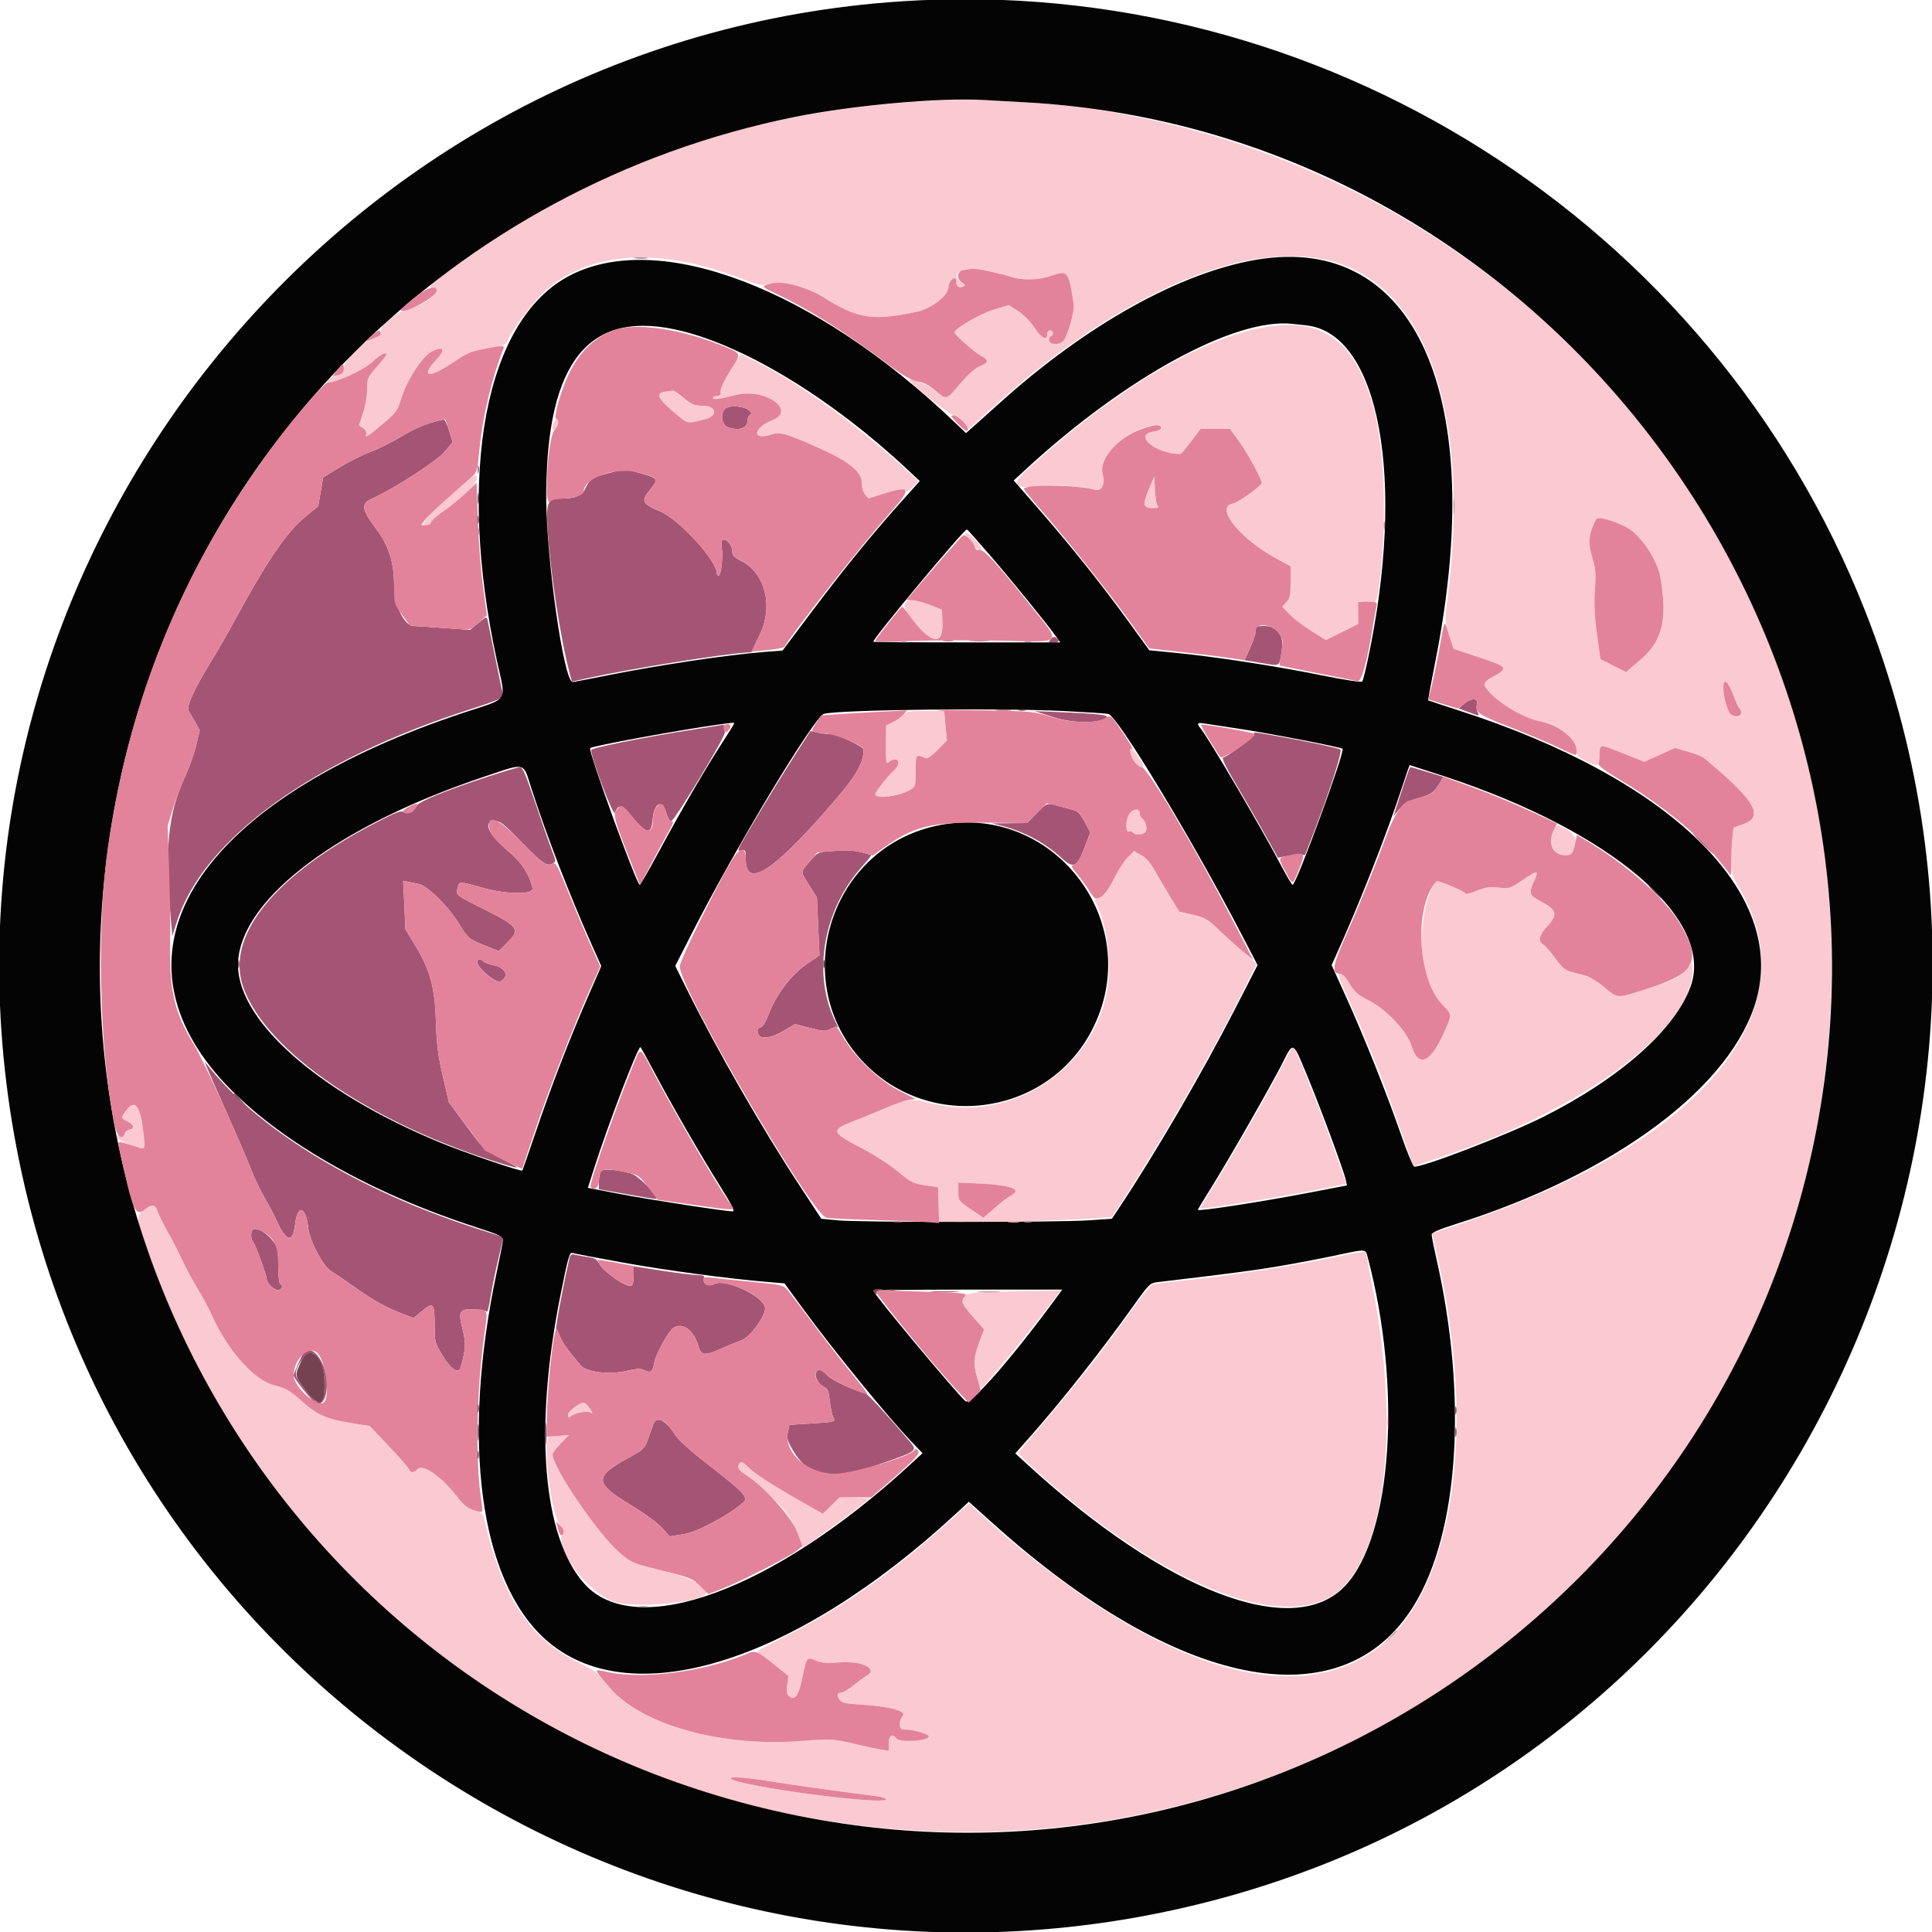 <svg id="svg" version="1.1" xmlns="http://www.w3.org/2000/svg" xmlns:xlink="http://www.w3.org/1999/xlink" width="400" height="400" viewBox="0, 0, 400,400"><g id="svgg"><path id="path0" d="M150.500 84.392 C 149.107 84.984,149.197 87.867,150.626 88.410 C 152.994 89.310,154.800 88.680,154.800 86.953 C 154.800 86.466,155.025 85.983,155.300 85.881 C 155.673 85.743,155.637 85.524,155.155 85.017 C 154.386 84.208,151.762 83.856,150.500 84.392 M88.901 87.614 C 87.527 88.011,84.897 89.260,83.058 90.388 C 81.218 91.516,78.356 92.945,76.696 93.564 C 75.036 94.183,72.155 95.624,70.292 96.767 L 66.906 98.843 66.395 101.829 L 65.884 104.815 63.300 106.907 C 59.415 110.053,55.270 116.121,48.617 128.400 C 47.127 131.150,44.955 134.930,43.791 136.800 C 40.404 142.241,38.539 146.286,39.038 147.108 C 39.269 147.488,39.883 148.565,40.403 149.499 L 41.347 151.199 40.623 154.270 C 40.224 155.959,39.217 158.822,38.385 160.632 C 34.719 168.605,34.059 175.483,35.451 191.192 L 35.680 193.784 36.589 190.919 C 42.046 173.705,64.887 157.192,97.703 146.736 C 101.936 145.387,104.341 144.430,104.230 144.138 C 104.133 143.885,103.403 140.465,102.608 136.538 C 101.812 132.612,101.074 128.987,100.968 128.483 C 100.779 127.579,100.751 127.586,99.042 128.987 L 97.308 130.408 91.754 130.007 C 88.699 129.787,85.920 129.605,85.577 129.604 C 83.741 129.593,81.600 125.208,81.600 121.459 C 81.600 116.437,80.520 113.001,77.809 109.400 C 74.849 105.467,74.688 104.264,76.990 103.246 C 81.378 101.305,90.450 95.451,92.071 93.516 L 93.713 91.554 92.993 89.177 C 92.597 87.870,92.077 86.820,91.837 86.845 C 91.597 86.870,90.275 87.216,88.901 87.614 M98.893 97.200 C 98.893 97.970,98.975 98.285,99.076 97.900 C 99.176 97.515,99.176 96.885,99.076 96.500 C 98.975 96.115,98.893 96.430,98.893 97.200 M125.627 98.060 C 122.664 98.844,122.038 99.286,121.146 101.220 C 120.521 102.576,119.083 103.200,116.582 103.200 C 113.309 103.200,113.040 103.727,113.381 109.485 C 113.905 118.322,116.060 132.394,117.984 139.539 L 118.409 141.119 121.904 140.349 C 130.329 138.494,149.523 135.406,154.289 135.139 C 155.218 135.087,155.902 134.968,155.808 134.875 C 155.715 134.782,156.350 133.291,157.219 131.562 C 160.180 125.674,158.493 118.687,153.500 116.151 C 151.909 115.343,151.600 115.003,151.600 114.055 C 151.600 112.822,150.315 111.358,149.613 111.792 C 149.347 111.956,149.276 112.601,149.433 113.436 C 149.749 115.121,149.281 119.200,148.771 119.200 C 148.567 119.200,148.400 118.973,148.400 118.696 C 148.400 116.071,140.640 107.553,136.769 105.928 C 132.887 104.299,132.638 103.769,134.618 101.352 C 136.392 99.187,136.271 98.990,132.545 97.956 C 129.311 97.060,129.410 97.058,125.627 98.060 M98.893 110.000 C 98.893 110.770,98.975 111.085,99.076 110.700 C 99.176 110.315,99.176 109.685,99.076 109.300 C 98.975 108.915,98.893 109.230,98.893 110.000 M260.000 130.563 C 260.000 131.092,259.478 132.689,258.840 134.111 L 257.680 136.696 261.215 137.275 C 265.232 137.934,264.854 138.202,265.417 134.298 C 265.820 131.503,264.347 129.600,261.780 129.600 C 260.166 129.600,260.000 129.690,260.000 130.563 M217.532 132.354 C 216.953 133.031,216.988 133.077,218.055 133.040 C 219.308 132.996,219.478 132.729,218.676 132.063 C 218.287 131.740,217.994 131.815,217.532 132.354 M195.305 132.687 C 195.914 132.779,196.814 132.777,197.305 132.682 C 197.797 132.587,197.300 132.511,196.200 132.514 C 195.100 132.517,194.697 132.595,195.305 132.687 M200.900 132.694 C 201.945 132.776,203.655 132.776,204.700 132.694 C 205.745 132.612,204.890 132.544,202.800 132.544 C 200.710 132.544,199.855 132.612,200.900 132.694 M303.076 145.749 L 301.951 146.669 304.162 147.484 C 306.342 148.287,306.368 148.287,305.953 147.512 C 305.721 147.079,305.641 146.292,305.774 145.763 C 306.098 144.469,304.648 144.462,303.076 145.749 M206.291 147.089 C 207.001 147.177,208.261 147.179,209.091 147.092 C 209.921 147.005,209.340 146.933,207.800 146.931 C 206.260 146.929,205.581 147.000,206.291 147.089 M217.982 148.450 C 222.039 149.770,227.355 149.852,229.040 148.620 C 229.838 148.037,227.740 147.786,219.000 147.420 L 214.200 147.220 217.982 148.450 M143.604 151.035 C 134.167 152.488,122.400 154.843,122.400 155.277 C 122.400 156.971,127.007 169.180,127.306 168.281 C 127.875 166.574,128.848 166.570,130.196 168.268 C 133.788 172.792,134.872 173.076,135.128 169.560 C 135.367 166.272,137.165 165.395,137.916 168.200 C 138.196 169.250,138.631 170.000,138.958 170.000 C 139.640 170.000,150.250 152.447,150.080 151.600 C 150.014 151.270,149.939 150.775,149.913 150.500 C 149.888 150.225,149.852 150.018,149.833 150.040 C 149.815 150.062,147.012 150.510,143.604 151.035 M164.949 155.770 C 162.024 160.314,158.082 166.759,154.510 172.836 C 152.616 176.059,152.549 176.260,153.445 176.089 C 154.347 175.917,154.400 176.016,154.400 177.873 C 154.400 184.256,160.266 180.383,172.907 165.654 C 177.335 160.494,178.800 157.897,178.800 155.211 C 178.800 154.557,173.331 152.001,171.910 151.990 C 171.189 151.985,169.970 151.837,169.200 151.660 L 167.800 151.339 164.949 155.770 M259.700 152.057 C 259.791 152.472,254.412 156.463,253.233 156.856 C 252.914 156.962,253.791 158.792,255.703 162.010 C 257.333 164.755,260.002 169.383,261.633 172.296 L 264.600 177.592 266.000 177.309 C 266.770 177.153,268.030 177.020,268.800 177.013 L 270.200 177.000 271.751 173.000 C 275.283 163.892,278.007 155.436,277.498 155.163 C 276.864 154.822,270.344 153.446,264.430 152.405 C 259.037 151.455,259.577 151.495,259.700 152.057 M101.074 160.781 C 92.042 163.740,86.600 165.983,86.170 166.925 C 85.601 168.171,84.542 168.681,83.665 168.134 C 83.049 167.748,82.062 168.124,77.631 170.429 C 56.592 181.372,46.565 193.920,50.401 204.505 C 55.223 217.812,77.085 232.694,103.900 240.923 C 108.071 242.202,108.040 242.035,103.700 239.829 C 100.233 238.066,100.166 238.004,96.565 233.125 L 92.931 228.200 91.682 222.800 C 90.676 218.451,90.397 216.232,90.247 211.400 C 90.027 204.346,89.034 200.774,85.832 195.510 L 83.952 192.419 83.714 187.387 L 83.476 182.354 84.538 182.577 C 85.122 182.700,86.080 182.901,86.666 183.024 C 88.501 183.410,92.632 187.434,94.895 191.041 C 96.994 194.385,97.002 194.391,100.134 195.654 L 103.271 196.919 105.129 195.061 C 107.756 192.434,107.324 191.820,100.409 188.342 C 94.206 185.223,94.327 185.320,94.749 183.790 C 95.124 182.429,94.978 182.429,99.800 183.785 C 104.891 185.216,110.604 185.266,110.255 183.875 C 109.482 180.796,107.990 178.529,105.206 176.200 C 101.056 172.730,99.857 170.000,102.482 170.000 C 103.581 170.000,104.311 170.566,107.582 173.948 C 112.140 178.661,113.214 179.435,114.354 178.825 C 115.157 178.395,115.156 178.381,114.201 175.896 C 113.673 174.523,112.137 170.115,110.787 166.100 C 108.900 160.486,108.180 158.805,107.667 158.820 C 107.300 158.830,104.333 159.713,101.074 160.781 M290.160 163.890 L 288.521 168.953 289.760 167.477 C 290.743 166.307,291.570 165.838,293.745 165.216 C 296.433 164.447,296.880 164.115,298.183 161.917 L 298.825 160.833 295.492 159.817 C 293.659 159.258,292.078 158.806,291.979 158.813 C 291.881 158.821,291.062 161.105,290.160 163.890 M214.600 168.400 L 212.630 170.400 209.015 170.434 L 205.400 170.468 207.400 170.976 C 212.003 172.146,216.410 174.518,219.821 177.662 C 222.260 179.911,222.999 179.561,224.567 175.414 L 225.733 172.328 224.567 170.156 C 223.569 168.299,223.168 167.924,221.800 167.567 C 220.920 167.337,219.570 166.981,218.800 166.777 C 216.740 166.229,216.737 166.230,214.600 168.400 M352.400 174.600 C 353.595 175.810,354.663 176.800,354.773 176.800 C 354.883 176.800,353.995 175.810,352.800 174.600 C 351.605 173.390,350.537 172.400,350.427 172.400 C 350.317 172.400,351.205 173.390,352.400 174.600 M171.120 176.293 C 169.437 176.427,169.069 176.645,167.620 178.377 C 165.661 180.716,165.666 180.289,167.569 183.310 L 169.137 185.800 169.401 191.800 L 169.664 197.800 167.012 199.600 C 163.881 201.724,160.647 205.989,159.159 209.956 C 158.581 211.496,157.922 212.589,157.500 212.703 C 156.747 212.908,156.663 213.178,157.043 214.167 C 157.459 215.251,159.737 214.922,162.271 213.414 L 164.600 212.028 167.701 212.824 C 170.500 213.542,170.914 213.561,171.950 213.026 C 172.582 212.699,173.234 212.560,173.400 212.716 C 173.566 212.872,173.429 212.460,173.095 211.800 C 168.073 201.863,170.349 188.388,178.588 179.284 C 179.641 178.121,180.434 177.112,180.351 177.043 C 180.268 176.974,179.355 176.711,178.323 176.459 C 176.504 176.014,175.059 175.981,171.120 176.293 M98.868 198.892 C 98.074 199.686,102.609 203.731,103.661 203.167 C 105.542 202.160,104.657 200.285,102.074 199.806 C 101.263 199.655,100.319 199.280,99.975 198.972 C 99.487 198.535,99.243 198.517,98.868 198.892 M42.922 221.200 C 43.230 221.970,45.204 226.470,47.309 231.200 C 49.415 235.930,51.593 241.014,52.150 242.499 C 52.707 243.983,53.876 246.418,54.747 247.910 C 55.619 249.402,56.777 251.607,57.321 252.811 C 59.281 257.148,60.649 257.408,61.087 253.527 C 61.564 249.291,63.299 249.673,63.813 254.127 C 64.153 257.072,66.886 262.205,68.678 263.265 C 69.295 263.629,71.780 265.323,74.200 267.029 C 77.034 269.026,79.847 270.621,82.104 271.510 L 85.607 272.890 87.443 271.386 C 89.747 269.498,89.986 269.788,89.994 274.489 C 90.000 277.884,90.046 278.055,91.700 280.777 C 93.366 283.521,94.958 284.528,95.369 283.100 C 96.428 279.417,96.501 278.009,95.774 275.206 C 94.798 271.444,95.079 270.970,98.221 271.083 C 99.492 271.129,100.645 271.350,100.784 271.574 C 100.922 271.797,101.265 270.480,101.547 268.647 C 101.828 266.813,102.551 263.250,103.153 260.728 L 104.248 256.142 98.424 254.268 C 74.771 246.658,54.433 234.486,43.841 221.600 L 42.362 219.800 42.922 221.200 M124.500 242.457 C 124.225 242.734,124.000 243.695,124.000 244.592 L 124.000 246.225 129.900 247.277 C 133.145 247.856,135.844 248.286,135.899 248.233 C 136.446 247.695,132.105 243.337,130.632 242.946 C 127.488 242.112,125.038 241.917,124.500 242.457 M188.307 253.090 C 189.026 253.179,190.106 253.177,190.707 253.086 C 191.308 252.995,190.720 252.922,189.400 252.924 C 188.080 252.926,187.588 253.001,188.307 253.090 M52.267 254.667 C 51.886 255.048,51.937 256.571,52.346 257.020 C 52.852 257.575,55.200 263.947,55.200 264.764 C 55.200 265.735,57.018 267.355,57.780 267.063 C 58.485 266.793,58.594 266.167,58.000 265.800 C 57.780 265.664,57.600 263.931,57.600 261.950 C 57.600 258.664,57.506 258.224,56.535 256.950 C 55.127 255.105,52.978 253.955,52.267 254.667 M117.858 260.671 C 116.431 267.034,114.949 275.040,115.169 275.200 C 115.321 275.310,115.690 276.030,115.990 276.800 C 116.472 278.042,117.500 279.470,120.200 282.652 C 121.429 284.100,126.087 284.678,129.726 283.833 C 131.638 283.388,132.675 283.319,133.200 283.600 C 134.622 284.361,135.118 284.070,135.412 282.300 C 135.741 280.317,138.482 275.398,139.587 274.807 C 141.489 273.789,143.680 275.512,144.612 278.759 C 145.154 280.646,145.911 280.735,149.146 279.293 C 150.606 278.642,152.610 277.815,153.600 277.456 C 155.284 276.844,158.400 272.590,158.400 270.903 C 158.400 268.538,150.294 264.614,147.932 265.835 C 146.564 266.543,145.298 265.764,145.779 264.511 C 145.918 264.148,145.488 263.994,144.287 263.981 C 143.359 263.970,140.035 263.557,136.900 263.062 L 131.200 262.163 131.200 264.094 C 131.200 265.352,131.011 266.098,130.657 266.234 C 129.765 266.576,124.998 263.334,124.192 261.837 C 123.587 260.713,123.180 260.451,121.734 260.253 C 120.780 260.122,119.576 259.909,119.056 259.778 C 118.264 259.580,118.071 259.724,117.858 260.671 M193.100 267.496 C 194.475 267.574,196.725 267.574,198.100 267.496 C 199.475 267.418,198.350 267.354,195.600 267.354 C 192.850 267.354,191.725 267.418,193.100 267.496 M62.872 280.113 C 62.403 280.678,60.800 284.284,60.800 284.774 C 60.800 285.362,64.751 290.296,65.431 290.557 C 67.707 291.430,68.499 285.748,66.619 282.037 C 65.422 279.676,63.888 278.889,62.872 280.113 M65.046 280.306 C 67.662 282.028,68.057 291.164,65.473 290.173 C 64.847 289.932,61.764 286.093,61.367 285.059 C 60.665 283.229,63.643 279.382,65.046 280.306 M168.934 284.227 C 168.606 285.083,169.491 286.622,170.601 287.128 C 171.358 287.473,171.564 287.978,171.803 290.072 C 171.962 291.462,172.266 292.930,172.478 293.334 C 173.031 294.383,172.970 294.402,167.968 294.716 L 163.434 295.000 163.125 296.492 C 162.858 297.779,163.004 298.301,164.181 300.292 C 167.567 306.016,172.144 306.636,182.993 302.842 C 189.764 300.474,189.944 300.335,188.469 298.589 C 184.130 293.456,179.652 288.578,179.177 288.468 C 176.879 287.935,172.236 285.755,171.311 284.775 C 170.076 283.466,169.295 283.286,168.934 284.227 M135.252 294.900 C 135.072 295.395,134.589 296.751,134.178 297.913 C 133.465 299.934,133.288 300.105,130.146 301.818 C 123.014 305.706,123.034 307.033,130.297 311.418 C 133.280 313.219,136.076 315.244,137.027 316.292 L 138.654 318.084 141.622 317.624 C 144.397 317.193,151.129 313.566,153.941 310.986 C 154.974 310.038,153.964 308.933,147.432 303.867 C 142.644 300.154,140.521 298.234,139.584 296.775 C 137.752 293.920,135.901 293.119,135.252 294.900 " stroke="none" fill="#a55574" fill-rule="evenodd"></path><path id="path1" d="M198.200 20.692 C 161.276 21.631,129.770 31.303,100.800 50.594 C 91.910 56.514,87.985 59.600,89.347 59.600 C 92.117 59.600,88.372 63.121,84.737 63.935 C 82.129 64.519,78.800 67.134,78.800 68.598 C 78.800 69.334,78.428 69.676,77.052 70.201 C 74.787 71.066,71.302 74.582,71.128 76.177 C 71.026 77.115,70.746 77.419,69.750 77.675 C 68.393 78.024,67.068 79.200,68.031 79.200 C 69.719 79.200,75.359 76.548,77.080 74.946 C 78.737 73.403,80.000 72.748,80.000 73.432 C 80.000 73.559,79.100 74.698,78.000 75.963 C 76.079 78.171,76.000 78.357,76.000 80.653 C 76.000 82.032,75.642 84.106,75.153 85.552 L 74.307 88.059 75.180 88.671 C 75.688 89.027,75.959 89.531,75.827 89.875 C 75.469 90.806,76.163 90.380,79.296 87.742 C 82.050 85.424,82.268 85.118,83.139 82.342 C 84.341 78.512,87.559 73.646,89.504 72.718 C 91.965 71.543,92.284 72.418,90.200 74.627 C 87.106 77.908,88.614 78.400,93.009 75.543 C 96.909 73.009,97.801 72.645,101.690 72.001 C 104.127 71.598,104.833 71.327,105.026 70.718 C 105.605 68.894,110.219 62.670,112.631 60.460 C 121.827 52.033,136.281 51.025,153.351 57.618 C 157.176 59.095,157.654 59.191,159.334 58.815 C 162.340 58.141,166.653 59.176,170.294 61.445 C 177.671 66.043,180.538 66.501,189.800 64.558 C 192.878 63.912,196.400 61.157,196.400 59.395 C 196.400 58.557,197.082 57.600,197.680 57.600 C 197.856 57.600,198.000 57.949,198.000 58.376 C 198.000 59.325,198.511 59.686,199.382 59.352 C 199.957 59.131,199.937 59.031,199.218 58.528 C 195.287 55.774,201.976 54.911,209.115 57.251 C 211.857 58.150,215.042 58.044,218.141 56.950 C 221.049 55.924,221.323 56.327,222.296 63.064 C 222.501 64.482,220.970 69.773,220.103 70.640 C 219.208 71.535,217.200 71.369,217.200 70.400 C 217.200 69.960,217.380 69.600,217.600 69.600 C 217.820 69.600,218.000 69.330,218.000 69.000 C 218.000 68.670,217.730 68.400,217.400 68.400 C 217.067 68.400,216.800 68.756,216.800 69.200 C 216.800 70.650,215.632 70.036,214.154 67.809 C 213.306 66.533,211.897 65.104,210.778 64.386 L 208.856 63.153 205.625 64.145 C 202.771 65.021,197.651 68.023,197.612 68.842 C 197.591 69.278,201.808 72.984,203.119 73.681 C 204.791 74.571,204.735 75.072,202.881 75.814 C 201.892 76.210,200.474 77.465,198.817 79.411 C 195.843 82.905,196.048 82.849,193.617 80.815 C 192.062 79.512,187.413 77.816,188.400 78.911 C 189.962 80.644,196.807 85.990,197.471 85.994 C 197.975 85.998,198.828 86.590,199.498 87.403 L 200.654 88.805 204.627 85.168 C 230.842 61.169,257.494 49.420,275.356 53.989 C 295.247 59.076,304.543 85.512,299.748 123.357 C 299.097 128.501,299.097 128.522,300.008 131.425 L 300.921 134.336 306.160 136.068 C 312.038 138.011,312.318 138.341,309.427 139.921 C 307.035 141.230,306.893 141.574,308.138 143.050 C 310.361 145.683,315.592 148.739,318.984 149.386 C 322.825 150.119,326.400 153.020,326.400 155.403 C 326.400 156.494,326.644 156.753,328.565 157.695 C 331.011 158.895,331.200 158.771,331.200 155.967 C 331.200 154.030,331.159 154.029,336.260 156.061 L 340.430 157.722 343.616 156.290 L 346.801 154.857 349.455 155.616 C 350.915 156.033,352.400 156.616,352.755 156.910 C 363.446 165.782,365.372 169.054,360.849 170.660 L 358.898 171.353 358.649 173.735 C 358.064 179.331,358.274 180.911,359.974 183.708 C 375.187 208.751,352.886 236.269,303.945 252.844 C 299.905 254.212,296.570 255.347,296.533 255.366 C 296.497 255.385,296.901 257.240,297.431 259.489 C 305.968 295.694,301.018 329.291,285.407 341.092 C 267.344 354.746,237.613 344.781,203.000 313.473 L 200.600 311.302 196.200 315.269 C 184.781 325.564,174.094 333.038,162.463 338.860 C 156.701 341.745,156.383 341.963,157.263 342.430 C 157.778 342.703,159.330 343.843,160.711 344.963 L 163.223 347.000 162.984 348.828 C 162.806 350.190,162.898 350.783,163.347 351.156 C 164.588 352.186,165.369 351.093,166.150 347.233 C 166.999 343.031,167.025 343.000,169.018 343.833 C 170.189 344.322,171.247 344.401,173.795 344.189 C 178.456 343.801,181.956 345.545,179.378 346.971 C 178.952 347.207,177.768 348.075,176.746 348.900 C 175.725 349.725,174.610 350.400,174.268 350.400 C 173.344 350.400,173.163 350.969,173.797 351.875 C 174.276 352.558,174.986 352.720,178.481 352.948 C 184.394 353.333,187.738 354.264,186.896 355.290 C 185.936 356.460,186.125 358.208,187.200 358.100 C 188.507 357.969,192.108 358.923,192.282 359.446 C 192.604 360.413,186.386 360.872,185.629 359.937 C 184.710 358.802,184.000 359.291,184.000 361.059 L 184.000 362.470 182.300 362.200 C 181.365 362.052,179.250 361.604,177.600 361.206 C 172.642 360.008,171.849 359.952,166.367 360.418 C 149.798 361.824,132.735 357.188,126.400 349.559 C 123.691 346.296,123.089 345.799,120.200 344.431 C 109.671 339.449,103.881 330.714,100.231 314.304 C 100.033 313.415,99.660 313.126,98.251 312.771 C 96.810 312.408,96.196 311.916,94.632 309.867 C 91.431 305.676,87.450 302.935,86.400 304.200 C 85.780 304.947,84.901 304.978,84.729 304.257 C 84.658 303.959,82.787 301.805,80.570 299.472 L 76.540 295.229 73.650 294.781 C 67.702 293.858,65.834 293.081,62.602 290.188 C 59.964 287.827,59.300 287.444,56.714 286.787 C 52.593 285.740,47.028 279.460,43.846 272.266 C 43.280 270.987,41.919 268.453,40.821 266.635 C 39.723 264.818,38.302 262.165,37.663 260.740 C 37.023 259.315,35.677 256.698,34.670 254.924 C 33.663 253.149,32.721 251.226,32.577 250.649 C 32.254 249.364,31.606 249.330,29.799 250.500 C 27.913 251.722,28.048 252.447,32.211 263.400 C 54.215 321.302,104.174 363.761,164.400 375.745 C 250.849 392.946,336.045 346.075,367.592 263.958 C 379.527 232.891,382.400 196.916,375.597 163.712 C 361.179 93.340,305.998 38.415,235.443 24.211 C 224.928 22.094,220.730 21.630,203.600 20.698 C 202.610 20.644,200.180 20.641,198.200 20.692 M262.467 67.637 C 249.231 69.660,230.830 80.584,212.800 97.124 C 209.158 100.464,209.695 101.202,215.376 100.663 C 218.984 100.321,224.448 100.675,226.666 101.395 C 228.023 101.835,228.955 100.165,228.339 98.396 C 227.025 94.626,234.246 88.020,239.700 88.002 C 241.123 87.998,240.389 89.099,238.800 89.354 C 234.521 90.038,239.275 94.000,244.375 94.000 C 244.527 94.000,245.535 92.830,246.615 91.400 L 248.579 88.800 251.612 88.800 L 254.646 88.800 256.474 91.300 C 258.184 93.639,261.200 99.147,261.200 99.931 C 261.200 100.590,256.459 104.008,255.194 104.261 C 251.496 105.001,256.562 111.427,264.100 115.557 L 267.200 117.256 267.200 120.502 C 267.200 123.291,267.077 123.880,266.325 124.680 L 265.449 125.612 267.025 127.226 C 267.891 128.114,269.929 129.669,271.554 130.682 L 274.509 132.524 277.854 130.865 L 281.200 129.206 281.200 126.852 L 281.200 124.498 282.948 124.695 C 285.161 124.945,285.080 125.117,285.836 118.538 C 287.225 106.449,286.528 91.912,284.167 83.694 C 280.421 70.658,273.963 65.880,262.467 67.637 M151.280 76.584 C 150.136 78.407,149.200 80.371,149.200 80.949 C 149.200 81.733,148.997 82.000,148.400 82.000 C 147.960 82.000,147.600 82.175,147.600 82.390 C 147.600 82.810,148.850 82.647,152.458 81.757 C 158.354 80.302,165.005 84.957,159.921 86.982 C 155.870 88.595,155.625 91.312,159.651 89.983 C 161.509 89.370,162.602 89.678,169.600 92.783 C 175.632 95.460,178.396 97.682,178.398 99.856 C 178.399 100.844,178.682 101.850,179.100 102.351 L 179.800 103.191 183.176 102.147 C 185.700 101.366,186.722 101.209,187.227 101.524 C 187.765 101.860,188.133 101.705,189.035 100.763 L 190.168 99.581 187.417 97.091 C 176.909 87.578,165.536 79.394,156.541 74.871 L 153.359 73.271 151.280 76.584 M137.700 81.089 C 135.509 81.361,136.265 82.731,140.495 86.155 C 142.504 87.780,142.301 87.758,146.100 86.762 C 148.732 86.072,148.324 84.000,145.556 84.000 C 143.755 84.000,143.283 83.809,141.600 82.400 C 140.549 81.520,139.534 80.829,139.344 80.864 C 139.155 80.899,138.415 81.001,137.700 81.089 M114.643 87.433 C 114.164 88.680,114.339 89.349,115.000 88.800 C 115.649 88.262,115.826 86.800,115.243 86.800 C 115.046 86.800,114.776 87.085,114.643 87.433 M96.552 99.734 C 89.735 105.278,86.557 108.700,88.224 108.700 C 88.761 108.700,89.200 108.465,89.200 108.178 C 89.200 107.890,90.595 106.667,92.300 105.460 C 96.307 102.622,98.912 99.960,98.734 98.884 C 98.613 98.145,98.408 98.225,96.552 99.734 M237.856 101.297 C 236.495 104.507,236.634 105.200,238.636 105.200 C 239.785 105.200,240.006 105.090,239.669 104.683 C 239.433 104.399,239.186 102.914,239.120 101.383 L 239.000 98.600 237.856 101.297 M336.810 109.205 C 339.645 110.723,343.077 115.801,343.739 119.457 C 345.300 128.089,344.193 132.734,339.658 136.580 L 336.648 139.133 333.999 137.799 L 331.350 136.465 330.640 131.272 C 330.120 127.463,330.005 125.027,330.210 122.133 C 330.452 118.720,330.373 117.794,329.621 115.270 C 328.726 112.266,328.915 110.515,330.457 107.519 C 330.799 106.855,334.013 107.708,336.810 109.205 M199.850 110.319 C 199.697 110.566,200.009 111.049,200.549 111.403 C 201.085 111.755,201.634 112.483,201.770 113.021 C 202.006 113.964,203.200 114.434,203.200 113.585 C 203.200 112.827,200.142 109.846,199.850 110.319 M187.462 124.732 C 186.729 125.542,187.861 127.404,191.335 131.100 C 193.606 133.516,195.319 132.361,195.121 128.545 L 195.000 126.201 192.800 125.343 C 189.287 123.972,188.256 123.854,187.462 124.732 M357.882 141.700 C 358.091 141.975,358.587 143.100,358.984 144.200 C 359.381 145.300,359.862 146.371,360.053 146.580 C 360.663 147.248,360.439 148.401,359.700 148.387 C 358.511 148.366,357.758 147.479,357.269 145.523 C 356.450 142.247,356.772 140.240,357.882 141.700 M186.962 148.043 C 186.543 148.507,185.578 149.182,184.817 149.543 L 183.435 150.200 183.417 154.271 C 183.402 157.956,183.460 158.288,184.031 157.771 C 184.924 156.964,186.000 157.055,186.000 157.938 C 186.000 158.344,185.614 159.019,185.142 159.438 C 184.007 160.446,181.200 163.982,181.200 164.404 C 181.200 165.546,186.441 164.851,188.625 163.420 C 189.525 162.830,189.600 162.534,189.600 159.544 C 189.600 156.100,189.584 156.120,191.608 156.962 C 192.008 157.129,192.869 156.551,194.130 155.271 L 196.045 153.327 195.767 150.263 L 195.490 147.200 191.607 147.200 C 188.165 147.200,187.637 147.296,186.962 148.043 M234.000 155.638 C 234.000 156.706,235.475 158.800,236.227 158.800 C 237.027 158.800,236.964 158.582,235.581 156.572 C 234.204 154.571,234.000 154.450,234.000 155.638 M233.823 168.489 C 233.013 169.645,232.965 172.465,233.760 172.160 C 234.067 172.042,234.438 172.138,234.583 172.373 C 234.959 172.981,236.618 172.902,237.160 172.249 C 237.655 171.651,237.200 169.894,236.425 169.415 C 236.191 169.271,236.000 168.803,236.000 168.376 C 236.000 167.298,234.606 167.370,233.823 168.489 M321.664 171.819 C 320.396 174.603,321.356 176.909,323.849 177.068 C 326.722 177.252,327.272 173.356,324.584 171.853 C 322.271 170.561,322.238 170.560,321.664 171.819 M233.147 177.909 C 232.406 178.739,231.180 180.720,230.422 182.312 C 229.298 184.670,228.803 185.292,227.746 185.674 C 226.627 186.079,226.506 186.250,226.865 186.922 C 229.322 191.513,230.319 200.329,229.034 206.105 C 225.434 222.285,208.588 232.571,192.575 228.366 C 188.806 227.376,187.722 227.496,183.406 229.380 C 181.643 230.150,178.670 231.369,176.800 232.090 C 171.924 233.969,172.037 234.417,178.200 237.624 C 180.948 239.055,184.244 241.165,185.911 242.561 C 188.577 244.795,189.047 245.034,191.511 245.400 L 194.200 245.800 194.315 249.500 L 194.430 253.200 199.115 253.192 C 204.977 253.182,223.648 252.510,227.420 252.173 L 230.240 251.921 233.310 247.186 C 240.914 235.461,250.555 218.691,256.712 206.484 L 260.200 199.568 258.600 198.139 C 257.720 197.353,255.346 195.198,253.324 193.349 C 249.889 190.209,249.466 189.948,246.899 189.368 L 244.152 188.747 242.527 186.074 C 241.634 184.603,240.176 182.140,239.288 180.600 C 237.842 178.094,236.067 176.400,234.885 176.400 C 234.669 176.400,233.887 177.079,233.147 177.909 M315.214 182.214 C 312.684 183.981,312.579 184.015,310.324 183.760 C 308.434 183.546,307.610 183.665,305.736 184.426 C 304.205 185.047,303.401 185.204,303.301 184.902 C 303.152 184.455,297.679 182.179,297.420 182.456 C 294.476 185.599,293.305 197.609,295.417 203.000 C 296.176 204.940,297.123 206.431,298.498 207.854 C 300.711 210.146,300.702 209.949,298.805 214.114 C 296.058 220.145,293.639 221.044,292.252 216.549 C 291.296 213.454,287.042 208.970,283.200 207.009 C 281.061 205.917,280.390 205.320,279.416 203.641 C 277.633 200.568,276.435 200.765,277.845 203.900 C 283.485 216.438,286.478 223.864,290.156 234.444 L 292.605 241.487 298.802 239.403 C 328.227 229.505,350.400 212.940,350.400 200.854 L 350.400 199.433 348.684 201.117 C 347.175 202.598,346.295 203.017,341.384 204.593 C 334.515 206.796,335.074 206.808,332.193 204.404 C 330.877 203.306,329.170 202.238,328.400 202.031 C 327.630 201.823,326.268 201.464,325.372 201.231 C 324.044 200.886,323.419 200.358,321.976 198.366 C 321.003 197.024,319.890 195.755,319.503 195.548 C 318.413 194.965,318.668 193.573,320.149 192.017 C 322.554 189.490,322.395 188.431,319.371 186.815 C 316.541 185.303,316.435 185.042,317.609 182.456 C 318.823 179.780,318.715 179.769,315.214 182.214 M264.277 222.910 C 260.442 230.056,254.395 240.529,250.738 246.357 C 249.441 248.423,248.430 250.154,248.490 250.202 C 248.872 250.508,268.063 247.336,276.470 245.577 L 278.739 245.102 276.815 239.651 C 274.334 232.622,271.667 225.653,269.490 220.510 L 267.759 216.420 264.277 222.910 M26.075 229.984 C 24.970 231.479,24.967 231.459,26.400 232.200 C 27.755 232.901,27.932 233.500,26.900 233.888 C 26.515 234.032,26.001 234.416,25.758 234.740 C 25.515 235.065,25.040 235.224,24.703 235.095 C 24.265 234.927,24.143 235.059,24.274 235.560 C 24.436 236.182,29.530 238.196,29.934 237.798 C 30.231 237.505,29.144 230.299,28.693 229.577 C 28.003 228.472,27.088 228.614,26.075 229.984 M207.300 245.411 C 210.234 245.736,210.973 246.655,209.100 247.650 C 208.605 247.913,207.163 249.028,205.896 250.127 L 203.593 252.126 201.006 250.363 C 198.446 248.618,198.419 248.581,198.410 246.723 L 198.400 244.845 201.500 244.979 C 203.205 245.052,205.815 245.247,207.300 245.411 M276.600 260.232 C 269.255 261.820,256.255 263.885,247.800 264.807 C 243.400 265.287,239.405 265.752,238.923 265.841 C 238.338 265.950,236.739 267.836,234.123 271.502 C 228.765 279.010,222.408 287.129,216.200 294.393 C 213.340 297.739,210.945 300.623,210.879 300.802 C 210.812 300.981,212.908 303.047,215.537 305.393 C 239.377 326.672,261.997 336.595,274.322 331.182 C 286.207 325.962,290.463 298.022,284.179 266.481 C 283.420 262.676,282.800 259.481,282.800 259.381 C 282.800 259.035,280.976 259.286,276.600 260.232 M204.634 267.499 C 198.347 267.685,197.834 268.522,201.471 272.664 L 203.742 275.250 202.822 277.725 C 201.476 281.351,201.444 281.715,202.203 284.811 C 202.876 287.557,202.917 287.618,203.662 286.944 C 204.712 285.993,211.926 277.176,216.134 271.700 L 219.592 267.200 214.296 267.285 C 211.383 267.332,207.035 267.428,204.634 267.499 M118.915 291.338 C 118.209 291.812,117.624 292.537,117.615 292.949 C 117.604 293.499,117.733 293.590,118.100 293.291 C 119.110 292.467,121.707 291.991,122.348 292.512 C 122.770 292.854,122.722 292.612,122.188 291.700 C 121.313 290.204,120.705 290.136,118.915 291.338 M113.700 297.465 C 112.191 298.074,114.065 313.465,115.915 315.664 C 116.772 316.682,116.863 317.007,116.467 317.641 C 114.635 320.575,121.929 330.027,127.279 331.652 C 131.641 332.976,144.182 331.910,146.099 330.051 C 147.286 328.901,143.226 326.716,136.988 325.147 C 130.696 323.564,130.669 323.553,128.137 321.330 C 123.615 317.360,114.400 303.766,114.400 301.065 C 114.400 300.826,115.157 299.858,116.083 298.915 L 117.767 297.200 115.983 297.232 C 115.002 297.249,113.975 297.354,113.700 297.465 M152.974 303.282 C 152.761 303.953,152.921 304.313,153.641 304.782 C 155.064 305.710,159.550 309.656,161.697 311.867 C 163.037 313.247,163.989 314.787,164.941 317.114 L 166.289 320.407 170.645 317.327 C 173.040 315.633,176.163 313.336,177.584 312.223 L 180.167 310.200 177.017 310.082 L 173.867 309.964 172.116 311.682 L 170.366 313.400 168.883 312.567 C 160.672 307.952,156.797 305.532,155.321 304.100 C 153.280 302.119,153.337 302.139,152.974 303.282 M159.260 368.774 C 162.997 369.411,173.160 370.834,181.509 371.890 C 182.449 372.009,183.315 372.262,183.433 372.453 C 184.384 373.992,152.929 369.862,151.301 368.234 C 150.818 367.751,154.875 368.026,159.260 368.774 " stroke="none" fill="#fbc9d2" fill-rule="evenodd"></path><path id="path2" d="M186.600 0.276 C 70.415 7.937,-15.251 114.389,2.055 229.600 C 19.585 346.310,133.662 422.523,248.400 394.179 C 365.416 365.272,430.475 238.772,386.120 126.400 C 354.282 45.739,273.316 -5.442,186.600 0.276 M212.600 21.203 C 319.351 27.234,397.424 130.160,375.628 236.128 C 356.334 329.931,266.135 392.403,172.000 377.161 C 70.617 360.744,3.824 264.152,24.403 163.712 C 38.820 93.346,94.009 38.414,164.557 24.211 C 176.547 21.797,194.354 20.195,203.600 20.698 C 204.590 20.752,208.640 20.979,212.600 21.203 M260.200 53.762 C 244.348 56.425,225.045 67.175,207.068 83.352 C 205.083 85.138,202.680 87.291,201.728 88.135 L 199.997 89.670 197.699 87.472 C 168.628 59.673,136.409 47.402,117.909 57.082 C 100.470 66.206,94.479 97.823,102.840 136.600 C 104.798 145.681,105.619 144.366,96.000 147.558 C 44.255 164.732,23.181 193.178,42.631 219.599 C 52.530 233.047,73.371 245.909,98.400 254.018 C 103.213 255.578,104.192 256.025,104.155 256.649 C 104.130 257.062,103.538 260.100,102.838 263.400 C 95.457 298.196,99.255 327.047,112.834 339.335 C 130.083 354.945,164.124 344.594,197.793 313.500 L 200.587 310.920 205.444 315.287 C 243.852 349.817,277.902 356.491,292.731 332.396 C 302.056 317.244,303.877 289.208,297.396 260.607 C 296.848 258.191,296.404 255.941,296.409 255.607 C 296.415 255.184,297.896 254.535,301.309 253.461 C 334.337 243.070,358.678 224.897,363.657 206.914 C 369.839 184.581,345.694 161.151,302.000 147.085 C 298.590 145.987,295.752 145.051,295.694 145.005 C 295.635 144.958,296.300 141.338,297.170 136.960 C 308.084 82.069,293.054 48.244,260.200 53.762 M270.498 67.372 C 285.612 69.058,291.152 99.324,283.177 136.647 C 282.702 138.873,282.197 140.869,282.056 141.083 C 281.899 141.323,278.493 140.803,273.200 139.733 C 263.940 137.860,251.314 135.932,243.076 135.133 L 237.953 134.637 233.552 128.569 C 228.005 120.921,221.741 113.080,215.073 105.437 L 209.872 99.475 212.636 96.937 C 233.291 77.973,255.777 65.746,267.600 67.051 C 268.150 67.111,269.454 67.256,270.498 67.372 M141.426 68.597 C 154.920 72.020,172.522 82.848,187.756 97.100 L 190.428 99.598 186.783 103.662 C 180.665 110.485,175.027 117.400,168.374 126.244 L 162.022 134.688 158.511 134.957 C 150.587 135.564,135.966 137.759,124.800 140.019 C 121.610 140.665,118.805 141.195,118.567 141.197 C 116.734 141.211,113.093 115.661,113.096 102.800 C 113.103 74.512,122.069 63.686,141.426 68.597 M205.160 115.186 C 209.756 120.520,216.847 129.246,218.660 131.800 L 219.512 133.000 200.156 133.000 C 189.510 133.000,180.800 132.936,180.800 132.857 C 180.800 132.103,199.559 109.600,200.188 109.600 C 200.275 109.600,202.513 112.114,205.160 115.186 M220.246 147.212 C 224.841 147.439,228.986 147.707,229.457 147.809 C 231.378 148.223,246.579 173.345,256.924 193.202 L 260.364 199.804 255.643 209.002 C 248.797 222.341,239.054 239.049,231.581 250.265 L 230.205 252.331 225.203 252.665 C 218.738 253.098,178.064 253.096,173.522 252.663 L 170.044 252.332 165.671 245.666 C 157.707 233.526,148.527 217.562,142.341 205.093 L 139.808 199.986 143.204 193.306 C 152.257 175.499,168.659 148.248,170.600 147.789 C 174.250 146.925,206.770 146.547,220.246 147.212 M152.000 149.782 C 152.000 149.882,150.858 151.727,149.463 153.882 C 146.001 159.228,140.888 168.021,136.428 176.300 C 134.383 180.095,132.594 183.200,132.452 183.200 C 131.802 183.200,121.705 155.361,122.182 154.884 C 122.616 154.451,140.477 151.165,148.400 150.061 C 151.836 149.582,152.000 149.570,152.000 149.782 M256.200 150.830 C 262.380 151.740,277.614 154.680,277.964 155.031 C 278.514 155.581,268.376 183.200,267.625 183.200 C 267.469 183.200,266.469 181.535,265.401 179.500 C 261.299 171.678,250.137 152.665,248.534 150.769 C 247.704 149.786,247.891 149.545,249.300 149.785 C 250.015 149.906,253.120 150.377,256.200 150.830 M110.014 163.200 C 113.110 172.836,117.791 184.979,122.390 195.309 L 124.487 200.018 121.666 206.509 C 117.775 215.463,114.193 224.745,110.982 234.200 C 109.487 238.600,108.213 242.266,108.151 242.348 C 107.933 242.633,96.541 238.766,91.400 236.662 C 65.419 226.026,48.329 210.640,49.321 198.779 C 50.420 185.645,70.401 170.769,100.400 160.752 C 109.038 157.868,108.234 157.664,110.014 163.200 M299.075 160.739 C 333.562 172.058,354.952 190.284,350.047 204.173 C 346.915 213.043,335.439 223.236,319.645 231.177 C 312.070 234.986,293.998 241.933,292.748 241.516 C 292.503 241.434,291.260 238.365,289.986 234.695 C 287.054 226.249,282.399 214.599,278.626 206.270 L 275.697 199.804 276.692 197.602 C 281.512 186.942,287.115 172.673,290.240 163.100 C 291.084 160.515,291.813 158.400,291.862 158.400 C 291.910 158.400,295.156 159.452,299.075 160.739 M193.800 170.987 C 171.210 175.914,162.964 204.373,179.430 220.578 C 193.692 234.614,217.689 230.538,226.412 212.600 C 237.131 190.558,217.706 165.773,193.800 170.987 M270.681 222.809 C 273.367 229.261,278.304 242.620,278.659 244.396 L 278.866 245.428 271.133 246.915 C 261.122 248.841,248.000 250.865,248.000 250.484 C 248.000 250.381,249.202 248.385,250.671 246.049 C 254.118 240.564,263.016 225.019,265.484 220.169 C 267.852 215.516,267.590 215.383,270.681 222.809 M135.428 221.900 C 139.032 228.715,144.963 238.997,149.042 245.500 C 151.529 249.465,152.195 250.800,151.683 250.799 C 150.146 250.796,134.549 248.394,128.356 247.207 L 121.712 245.933 123.009 241.866 C 125.872 232.888,132.021 216.800,132.589 216.800 C 132.667 216.800,133.945 219.095,135.428 221.900 M283.167 260.300 C 290.321 287.241,288.216 317.989,278.511 328.320 C 267.836 339.683,241.467 329.596,212.603 303.107 L 210.206 300.907 212.831 297.954 C 219.492 290.458,227.886 279.855,234.545 270.523 C 237.924 265.789,238.076 265.639,239.713 265.445 C 255.236 263.603,259.536 263.039,264.700 262.167 C 268.055 261.601,273.185 260.630,276.100 260.010 C 283.040 258.533,282.695 258.519,283.167 260.300 M128.800 261.372 C 137.789 263.004,150.901 264.762,159.108 265.434 L 162.416 265.705 166.106 270.752 C 172.662 279.721,183.795 293.357,188.953 298.735 L 191.000 300.869 188.400 303.263 C 160.140 329.283,131.614 339.720,121.005 327.922 C 112.371 318.318,110.493 295.793,116.027 268.200 C 117.618 260.269,117.921 259.197,118.511 259.413 C 118.780 259.511,123.410 260.393,128.800 261.372 M218.751 268.600 C 209.585 281.121,200.910 291.022,199.900 290.114 C 197.766 288.197,180.821 267.862,180.805 267.200 C 180.802 267.090,189.603 267.000,200.361 267.000 L 219.922 267.000 218.751 268.600 " stroke="none" fill="#040404" fill-rule="evenodd"></path><path id="path3" d="M199.700 55.889 C 198.143 56.083,197.869 57.582,199.218 58.528 C 199.937 59.031,199.957 59.131,199.382 59.352 C 198.511 59.686,198.000 59.325,198.000 58.376 C 198.000 57.949,197.856 57.600,197.680 57.600 C 197.082 57.600,196.400 58.557,196.400 59.395 C 196.400 61.157,192.878 63.912,189.800 64.558 C 180.538 66.501,177.671 66.043,170.294 61.445 C 167.126 59.471,162.293 58.144,160.068 58.638 C 157.412 59.226,157.421 59.258,160.643 60.784 C 167.337 63.952,174.341 68.343,183.000 74.798 C 187.074 77.835,188.582 78.735,189.962 78.952 C 191.169 79.142,192.321 79.729,193.617 80.815 C 196.048 82.849,195.843 82.905,198.817 79.411 C 200.474 77.465,201.892 76.210,202.881 75.814 C 204.735 75.072,204.791 74.571,203.119 73.681 C 201.808 72.984,197.591 69.278,197.612 68.842 C 197.651 68.023,202.771 65.021,205.625 64.145 L 208.856 63.153 210.778 64.386 C 211.897 65.104,213.306 66.533,214.154 67.809 C 215.632 70.036,216.800 70.650,216.800 69.200 C 216.800 68.756,217.067 68.400,217.400 68.400 C 217.730 68.400,218.000 68.670,218.000 69.000 C 218.000 69.330,217.820 69.600,217.600 69.600 C 217.380 69.600,217.200 69.960,217.200 70.400 C 217.200 71.369,219.208 71.535,220.103 70.640 C 220.970 69.773,222.501 64.482,222.296 63.064 C 221.323 56.327,221.049 55.924,218.141 56.950 C 215.042 58.044,211.857 58.150,209.115 57.251 C 206.910 56.528,201.757 55.497,201.200 55.667 C 201.090 55.701,200.415 55.801,199.700 55.889 M85.490 61.868 C 84.000 63.103,82.838 64.172,82.909 64.242 C 83.754 65.087,90.400 61.471,90.400 60.166 C 90.400 58.861,88.195 59.626,85.490 61.868 M128.542 67.988 C 124.083 68.945,120.236 72.303,117.811 77.357 C 116.108 80.907,114.517 86.506,115.153 86.718 C 115.838 86.946,115.685 88.055,114.842 88.974 C 113.396 90.549,112.503 105.155,113.931 103.862 C 114.406 103.433,115.363 103.200,116.652 103.200 C 118.591 103.200,120.791 102.507,120.797 101.894 C 120.827 98.966,127.253 96.637,132.053 97.813 C 136.246 98.840,136.449 99.117,134.638 101.328 C 132.636 103.771,132.879 104.296,136.769 105.928 C 140.640 107.553,148.400 116.071,148.400 118.696 C 148.400 118.973,148.567 119.200,148.771 119.200 C 149.281 119.200,149.749 115.121,149.433 113.436 C 149.276 112.601,149.347 111.956,149.613 111.792 C 150.315 111.358,151.600 112.822,151.600 114.055 C 151.600 115.003,151.909 115.343,153.500 116.151 C 158.531 118.706,160.181 125.670,157.173 131.653 L 155.547 134.888 158.873 134.598 C 160.703 134.438,162.321 134.099,162.470 133.843 C 164.334 130.635,178.488 112.673,184.264 106.186 C 188.834 101.052,188.640 100.440,183.000 102.197 L 179.800 103.195 179.100 102.353 C 178.682 101.851,178.399 100.843,178.398 99.856 C 178.396 97.682,175.632 95.460,169.600 92.783 C 162.602 89.678,161.509 89.370,159.651 89.983 C 155.625 91.312,155.870 88.595,159.921 86.982 C 165.005 84.957,158.354 80.302,152.458 81.757 C 148.850 82.647,147.600 82.810,147.600 82.390 C 147.600 82.175,147.960 82.000,148.400 82.000 C 148.999 82.000,149.200 81.733,149.200 80.937 C 149.200 80.347,150.094 78.465,151.208 76.711 C 153.617 72.917,153.768 73.239,148.631 71.231 C 141.238 68.340,133.058 67.020,128.542 67.988 M77.000 69.479 L 75.400 70.880 76.979 70.227 C 78.880 69.442,78.906 69.418,78.735 68.670 C 78.636 68.234,78.179 68.446,77.000 69.479 M100.305 72.230 C 97.272 72.834,96.970 72.973,92.822 75.666 C 88.605 78.405,87.172 77.838,90.200 74.627 C 92.284 72.418,91.965 71.543,89.504 72.718 C 87.559 73.646,84.341 78.512,83.139 82.342 C 82.268 85.118,82.050 85.424,79.296 87.742 C 76.163 90.380,75.469 90.806,75.827 89.875 C 75.959 89.531,75.688 89.027,75.180 88.671 L 74.307 88.059 75.153 85.552 C 75.642 84.106,76.000 82.032,76.000 80.653 C 76.000 78.357,76.079 78.171,78.000 75.963 C 79.100 74.698,80.000 73.559,80.000 73.432 C 80.000 72.748,78.737 73.403,77.080 74.946 C 75.297 76.606,69.700 79.200,67.900 79.200 C 67.188 79.200,61.612 85.575,57.231 91.398 C 38.307 116.551,27.002 143.711,22.380 175.128 C 20.001 191.303,20.528 216.413,23.582 232.331 C 24.133 235.202,25.204 236.297,25.840 234.639 C 25.959 234.331,26.403 233.988,26.828 233.877 C 27.948 233.584,27.776 232.912,26.400 232.200 C 24.967 231.459,24.970 231.479,26.075 229.984 C 27.903 227.512,28.981 228.737,29.623 234.010 C 30.154 238.380,30.326 238.132,27.428 237.176 C 24.469 236.200,24.343 236.205,24.579 237.300 C 27.524 250.913,27.969 251.988,30.000 250.400 C 31.387 249.315,32.263 249.399,32.577 250.649 C 32.721 251.226,33.663 253.149,34.670 254.924 C 35.677 256.698,37.023 259.315,37.663 260.740 C 38.302 262.165,39.723 264.818,40.821 266.635 C 41.919 268.453,43.280 270.987,43.846 272.266 C 47.028 279.460,52.593 285.740,56.714 286.787 C 59.300 287.444,59.964 287.827,62.602 290.188 C 65.834 293.081,67.702 293.858,73.650 294.781 L 76.540 295.229 80.570 299.472 C 82.787 301.805,84.658 303.959,84.729 304.257 C 84.901 304.978,85.780 304.947,86.400 304.200 C 87.440 302.947,91.387 305.646,94.585 309.800 C 96.017 311.660,96.805 312.311,98.088 312.695 C 100.165 313.317,100.094 313.438,99.588 310.160 C 98.387 302.362,98.683 287.768,100.276 276.298 C 101.031 270.859,101.162 271.187,98.203 271.082 C 95.081 270.970,94.799 271.449,95.774 275.206 C 96.501 278.009,96.428 279.417,95.369 283.100 C 94.958 284.528,93.366 283.521,91.700 280.777 C 90.046 278.055,90.000 277.884,89.994 274.489 C 89.986 269.788,89.747 269.498,87.443 271.386 L 85.607 272.890 82.104 271.510 C 79.847 270.621,77.034 269.026,74.200 267.029 C 71.780 265.323,69.295 263.629,68.678 263.265 C 66.886 262.205,64.153 257.072,63.813 254.127 C 63.299 249.673,61.564 249.291,61.087 253.527 C 60.649 257.408,59.281 257.148,57.321 252.811 C 56.777 251.607,55.619 249.402,54.747 247.910 C 53.876 246.418,52.707 243.983,52.149 242.499 C 50.019 236.833,41.996 219.268,40.232 216.408 C 36.192 209.857,35.100 205.383,35.221 195.876 C 35.269 192.094,35.174 184.950,35.009 180.000 L 34.711 171.000 35.791 167.462 C 36.385 165.516,37.553 162.443,38.385 160.632 C 39.217 158.822,40.224 155.959,40.623 154.270 L 41.347 151.199 40.403 149.499 C 39.883 148.565,39.269 147.488,39.038 147.108 C 38.539 146.286,40.404 142.241,43.791 136.800 C 44.955 134.930,47.127 131.150,48.617 128.400 C 55.270 116.121,59.415 110.053,63.300 106.907 L 65.884 104.815 66.395 101.829 L 66.906 98.843 70.292 96.767 C 72.155 95.624,75.036 94.183,76.696 93.564 C 78.356 92.945,81.211 91.520,83.040 90.398 C 85.627 88.812,90.711 86.800,92.132 86.800 C 92.210 86.800,92.597 87.870,92.993 89.177 L 93.713 91.554 92.071 93.516 C 90.450 95.451,81.378 101.305,76.990 103.246 C 74.688 104.264,74.849 105.467,77.809 109.400 C 80.520 113.001,81.600 116.437,81.600 121.459 C 81.600 125.015,81.608 125.042,83.249 127.277 L 84.897 129.523 88.549 129.771 C 90.557 129.908,93.370 130.114,94.800 130.228 C 97.362 130.433,97.425 130.414,99.101 128.918 L 100.802 127.400 99.995 121.400 C 99.552 118.100,99.073 111.924,98.931 107.676 L 98.674 99.952 96.637 101.919 C 95.517 103.000,93.385 104.737,91.900 105.778 C 90.415 106.819,89.200 107.902,89.200 108.185 C 89.200 108.468,88.754 108.700,88.208 108.700 L 87.217 108.700 87.971 107.650 C 88.605 106.766,93.580 102.208,97.705 98.731 C 98.726 97.871,98.842 97.466,99.232 93.400 C 99.918 86.229,101.737 78.518,104.207 72.300 C 104.539 71.466,104.174 71.460,100.305 72.230 M69.926 76.471 L 68.851 77.879 69.859 77.687 C 70.940 77.480,71.348 76.862,71.134 75.754 C 71.029 75.212,70.767 75.368,69.926 76.471 M141.600 82.400 C 143.283 83.809,143.755 84.000,145.556 84.000 C 148.324 84.000,148.732 86.072,146.100 86.762 C 142.301 87.758,142.504 87.780,140.495 86.155 C 136.265 82.731,135.509 81.361,137.700 81.089 C 138.415 81.001,139.155 80.899,139.344 80.864 C 139.534 80.829,140.549 81.520,141.600 82.400 M155.155 85.017 C 155.637 85.524,155.673 85.743,155.300 85.881 C 155.025 85.983,154.800 86.466,154.800 86.953 C 154.800 88.680,152.994 89.310,150.626 88.410 C 149.197 87.867,149.107 84.984,150.500 84.392 C 151.762 83.856,154.386 84.208,155.155 85.017 M198.200 87.600 C 199.745 89.182,200.400 89.548,200.400 88.831 C 200.400 88.050,198.288 86.000,197.483 86.000 C 196.742 86.000,196.830 86.197,198.200 87.600 M236.600 88.736 C 231.329 90.606,227.375 95.201,228.338 98.337 C 228.913 100.211,228.028 101.833,226.666 101.400 C 223.483 100.388,212.000 100.243,212.000 101.215 C 212.000 101.401,213.553 103.319,215.452 105.477 C 220.366 111.062,229.331 122.324,233.986 128.762 L 237.964 134.261 244.332 134.956 C 247.835 135.338,252.273 135.882,254.194 136.166 L 257.686 136.683 258.843 134.104 C 259.479 132.686,260.000 131.092,260.000 130.563 C 260.000 128.856,263.231 129.169,264.637 131.013 C 265.686 132.388,265.703 132.495,265.272 135.094 C 265.029 136.562,264.868 137.782,264.915 137.805 C 264.962 137.828,268.420 138.515,272.600 139.333 C 276.780 140.150,280.575 140.918,281.032 141.038 C 281.893 141.265,283.091 136.908,284.399 128.800 C 284.630 127.370,284.896 125.840,284.990 125.400 C 285.144 124.685,284.952 124.600,283.181 124.597 L 281.200 124.594 281.200 126.900 L 281.200 129.206 277.854 130.865 L 274.509 132.524 271.554 130.682 C 269.929 129.669,267.891 128.114,267.025 127.226 L 265.449 125.612 266.325 124.680 C 267.077 123.880,267.200 123.291,267.200 120.502 L 267.200 117.256 264.100 115.557 C 256.562 111.427,251.496 105.001,255.194 104.261 C 256.459 104.008,261.200 100.590,261.200 99.931 C 261.200 99.147,258.184 93.639,256.474 91.300 L 254.646 88.800 251.612 88.800 L 248.579 88.800 246.615 91.400 C 245.535 92.830,244.527 94.000,244.375 94.000 C 239.275 94.000,234.521 90.038,238.800 89.354 C 239.765 89.199,240.400 88.880,240.400 88.549 C 240.400 87.809,239.022 87.876,236.600 88.736 M239.669 104.683 C 240.006 105.090,239.785 105.200,238.636 105.200 C 236.634 105.200,236.495 104.507,237.856 101.297 L 239.000 98.600 239.120 101.383 C 239.186 102.914,239.433 104.399,239.669 104.683 M330.457 107.519 C 328.915 110.515,328.726 112.266,329.621 115.270 C 330.373 117.794,330.452 118.720,330.210 122.133 C 330.005 125.027,330.120 127.463,330.640 131.272 L 331.350 136.465 333.999 137.799 L 336.648 139.133 339.658 136.580 C 344.193 132.734,345.300 128.089,343.739 119.457 C 343.077 115.801,339.645 110.723,336.810 109.205 C 334.013 107.708,330.799 106.855,330.457 107.519 M195.525 115.100 C 193.465 117.465,190.862 120.480,189.740 121.800 L 187.700 124.200 188.995 124.268 C 189.707 124.305,191.350 124.755,192.645 125.268 L 195.000 126.201 195.121 128.545 C 195.407 134.069,192.586 133.496,188.058 127.109 C 187.476 126.288,186.904 125.613,186.787 125.609 C 186.613 125.602,183.138 129.925,181.347 132.379 C 180.939 132.937,181.725 132.970,189.147 132.703 C 193.686 132.540,201.918 132.516,207.439 132.650 C 220.320 132.964,219.878 133.502,213.388 125.400 C 206.271 116.514,203.653 113.661,202.816 113.880 C 202.231 114.033,201.972 113.830,201.780 113.063 C 201.567 112.215,200.110 110.800,199.449 110.800 C 199.350 110.800,197.584 112.735,195.525 115.100 M298.089 133.900 C 297.588 136.705,296.851 140.308,296.452 141.907 L 295.727 144.815 298.763 145.754 L 301.800 146.694 303.073 145.747 C 304.815 144.451,306.100 144.463,305.772 145.771 C 305.346 147.465,306.132 148.019,312.369 150.427 C 315.722 151.721,320.185 153.595,322.286 154.590 C 326.806 156.731,326.400 156.662,326.400 155.286 C 326.400 153.026,322.721 150.099,318.984 149.386 C 315.592 148.739,310.361 145.683,308.138 143.050 C 306.893 141.574,307.035 141.230,309.427 139.921 C 312.317 138.341,312.038 138.011,306.169 136.071 L 300.939 134.341 300.046 131.571 C 298.945 128.151,299.162 127.892,298.089 133.900 M356.800 142.423 C 356.800 144.318,357.670 147.347,358.369 147.887 C 359.772 148.971,361.214 147.851,360.053 146.580 C 359.862 146.371,359.381 145.300,358.984 144.200 C 357.829 140.999,356.800 140.161,356.800 142.423 M194.047 147.058 L 195.493 147.242 195.769 150.284 L 196.045 153.327 194.130 155.271 C 192.869 156.551,192.008 157.129,191.608 156.962 C 189.584 156.120,189.600 156.100,189.600 159.544 C 189.600 162.534,189.525 162.830,188.625 163.420 C 186.441 164.851,181.200 165.546,181.200 164.404 C 181.200 163.982,184.007 160.446,185.142 159.438 C 185.614 159.019,186.000 158.344,186.000 157.938 C 186.000 157.055,184.924 156.964,184.031 157.771 C 183.460 158.288,183.402 157.956,183.417 154.271 L 183.435 150.200 184.817 149.543 C 185.578 149.182,186.560 148.481,187.000 147.986 L 187.800 147.086 182.600 147.347 C 179.740 147.491,175.743 147.720,173.718 147.858 L 170.035 148.107 168.988 149.690 C 167.719 151.607,167.660 151.537,170.832 151.857 C 173.442 152.119,178.800 154.375,178.800 155.211 C 178.800 157.897,177.335 160.494,172.907 165.654 C 160.281 180.366,154.400 184.255,154.400 177.892 C 154.400 175.214,153.158 175.344,151.467 178.200 C 148.230 183.667,140.830 198.723,140.743 200.020 C 140.460 204.221,168.043 251.509,171.137 252.127 C 171.748 252.250,176.108 252.455,180.824 252.584 C 185.541 252.713,190.532 252.910,191.915 253.022 L 194.430 253.225 194.315 249.513 L 194.200 245.800 191.511 245.400 C 189.047 245.034,188.577 244.795,185.911 242.561 C 184.244 241.165,180.948 239.055,178.200 237.624 C 172.037 234.417,171.924 233.969,176.800 232.090 C 178.670 231.369,181.643 230.150,183.406 229.380 C 185.170 228.610,187.265 227.874,188.062 227.745 L 189.512 227.510 186.371 225.937 C 182.347 223.923,177.500 219.432,174.970 215.373 L 173.128 212.417 171.965 213.018 C 170.910 213.564,170.514 213.546,167.701 212.824 L 164.600 212.028 162.271 213.414 C 159.737 214.922,157.459 215.251,157.043 214.167 C 156.663 213.178,156.747 212.908,157.500 212.703 C 157.922 212.589,158.581 211.496,159.159 209.956 C 160.647 205.989,163.881 201.724,167.012 199.600 L 169.664 197.800 169.401 191.800 L 169.137 185.800 167.569 183.310 C 165.667 180.290,165.664 180.713,167.602 178.398 L 169.204 176.485 172.714 176.207 C 175.282 176.004,176.829 176.087,178.479 176.518 L 180.734 177.107 182.667 175.719 C 189.091 171.109,192.572 170.210,203.586 170.317 L 212.571 170.403 214.654 168.346 L 216.737 166.289 218.669 166.766 C 223.511 167.961,223.332 167.858,224.567 170.156 L 225.733 172.328 224.567 175.414 C 223.781 177.492,223.113 178.631,222.522 178.904 C 221.654 179.304,221.661 179.330,223.160 181.154 C 223.994 182.169,225.079 183.675,225.571 184.500 C 226.063 185.325,226.622 186.000,226.814 186.000 C 228.125 186.000,229.212 184.847,230.617 181.966 C 231.465 180.226,232.757 178.224,233.488 177.515 L 234.817 176.227 236.236 176.992 C 237.221 177.522,238.153 178.620,239.279 180.578 C 240.172 182.130,241.634 184.603,242.527 186.074 L 244.152 188.747 246.931 189.375 C 249.473 189.949,249.953 190.233,252.564 192.701 C 254.134 194.186,256.335 196.161,257.455 197.091 L 259.490 198.783 255.399 190.891 C 247.456 175.572,237.495 158.800,236.341 158.800 C 235.963 158.800,235.282 158.277,234.827 157.638 C 233.947 156.402,233.676 154.552,234.445 155.028 C 234.689 155.179,233.784 153.659,232.433 151.650 C 230.063 148.124,229.946 148.017,229.089 148.569 C 227.111 149.843,222.138 149.799,217.787 148.470 C 213.869 147.272,213.617 147.248,203.200 147.063 C 197.370 146.960,193.251 146.958,194.047 147.058 M149.894 150.239 C 149.611 150.522,149.970 151.600,150.347 151.600 C 150.490 151.600,150.832 151.240,151.107 150.800 C 151.599 150.012,150.589 149.545,149.894 150.239 M250.450 153.300 C 251.580 155.115,252.570 156.674,252.651 156.765 C 252.915 157.064,254.959 155.956,257.535 154.118 C 259.136 152.976,259.930 152.170,259.690 151.930 C 259.399 151.639,250.356 150.060,248.697 150.009 C 248.531 150.004,249.319 151.485,250.450 153.300 M331.200 155.967 C 331.200 156.829,331.102 157.791,330.981 158.105 C 330.829 158.502,332.193 159.531,335.481 161.499 C 344.099 166.658,351.569 172.756,355.965 178.220 L 358.400 181.247 358.400 178.682 C 358.400 177.272,358.512 175.045,358.649 173.735 L 358.898 171.353 360.849 170.660 C 365.372 169.054,363.446 165.782,352.755 156.910 C 352.400 156.616,350.915 156.033,349.455 155.616 L 346.801 154.857 343.616 156.290 L 340.430 157.722 336.260 156.061 C 331.159 154.029,331.200 154.030,331.200 155.967 M297.727 162.616 C 296.759 164.148,296.290 164.487,294.400 165.022 C 293.190 165.365,291.912 165.729,291.561 165.830 C 290.340 166.184,288.518 169.020,287.210 172.600 C 284.980 178.704,281.409 187.517,278.622 193.797 C 275.846 200.050,275.625 201.600,277.507 201.600 C 277.957 201.600,278.681 202.373,279.416 203.641 C 280.390 205.320,281.061 205.917,283.200 207.009 C 287.042 208.970,291.296 213.454,292.252 216.549 C 293.639 221.044,296.058 220.145,298.805 214.114 C 300.702 209.949,300.711 210.146,298.498 207.854 C 293.400 202.577,292.757 187.434,297.420 182.456 C 297.679 182.179,303.152 184.455,303.301 184.902 C 303.401 185.204,304.208 185.046,305.742 184.424 C 307.623 183.660,308.438 183.541,310.300 183.760 C 312.519 184.021,312.626 183.987,315.298 182.161 C 318.450 180.007,318.706 180.038,317.616 182.440 C 316.435 185.044,316.538 185.301,319.371 186.815 C 322.395 188.431,322.554 189.490,320.149 192.017 C 318.668 193.573,318.413 194.965,319.503 195.548 C 319.890 195.755,321.003 197.024,321.976 198.366 C 323.379 200.304,324.060 200.890,325.272 201.204 C 326.113 201.422,327.475 201.782,328.300 202.004 C 329.125 202.226,330.877 203.306,332.193 204.404 C 335.074 206.808,334.515 206.796,341.384 204.593 C 351.192 201.447,352.392 198.853,347.675 191.000 C 344.862 186.318,337.360 179.564,329.741 174.856 L 326.481 172.842 326.205 174.313 C 325.759 176.691,325.354 177.164,323.849 177.068 C 321.285 176.904,320.342 174.419,321.784 171.630 L 322.369 170.501 318.326 168.624 C 312.929 166.119,308.295 164.209,303.127 162.361 L 298.853 160.832 297.727 162.616 M84.485 167.135 C 83.172 167.835,83.136 168.400,84.405 168.400 C 85.048 168.400,86.400 167.227,86.400 166.669 C 86.400 166.254,85.916 166.372,84.485 167.135 M135.862 167.131 C 135.480 167.554,135.200 168.535,135.200 169.451 C 135.200 172.791,133.844 172.774,131.140 169.400 C 128.857 166.551,128.761 166.496,127.788 167.470 C 126.838 168.419,127.133 169.669,130.020 176.955 L 132.513 183.244 134.889 178.722 C 136.196 176.235,137.804 173.255,138.462 172.100 C 139.415 170.427,139.530 170.000,139.028 170.000 C 138.618 170.000,138.228 169.369,137.916 168.200 C 137.394 166.252,136.894 165.991,135.862 167.131 M236.000 168.376 C 236.000 168.803,236.191 169.271,236.425 169.415 C 237.200 169.894,237.655 171.651,237.160 172.249 C 236.618 172.902,234.959 172.981,234.583 172.373 C 234.438 172.138,234.067 172.042,233.760 172.160 C 232.965 172.465,233.013 169.645,233.823 168.489 C 234.606 167.370,236.000 167.298,236.000 168.376 M101.200 170.820 C 101.200 172.297,102.291 173.763,105.206 176.200 C 107.990 178.529,109.482 180.796,110.255 183.875 C 110.604 185.266,104.891 185.216,99.800 183.785 C 94.978 182.429,95.124 182.429,94.749 183.790 C 94.327 185.320,94.206 185.223,100.409 188.342 C 107.324 191.820,107.756 192.434,105.129 195.061 L 103.271 196.919 100.134 195.654 C 97.002 194.391,96.994 194.385,94.895 191.041 C 92.586 187.361,88.495 183.411,86.566 182.999 C 85.925 182.862,84.967 182.661,84.438 182.552 L 83.476 182.354 83.714 187.387 L 83.952 192.419 85.832 195.510 C 89.034 200.774,90.027 204.346,90.247 211.400 C 90.397 216.232,90.677 218.451,91.682 222.800 L 92.931 228.200 96.663 233.200 L 100.395 238.200 104.220 240.144 C 106.324 241.213,108.080 242.023,108.123 241.944 C 108.165 241.865,109.338 238.380,110.729 234.200 C 113.450 226.022,118.597 212.782,122.100 204.948 L 124.270 200.097 122.319 195.748 C 121.246 193.357,119.184 188.480,117.738 184.911 C 115.310 178.922,115.047 178.454,114.327 178.839 C 113.218 179.433,112.105 178.626,107.582 173.948 C 103.552 169.780,101.200 168.627,101.200 170.820 M266.480 177.195 C 264.622 177.635,264.622 177.632,266.083 180.343 C 267.704 183.350,267.569 183.362,268.903 180.099 C 270.387 176.467,270.250 176.302,266.480 177.195 M102.074 199.806 C 104.657 200.285,105.542 202.160,103.661 203.167 C 102.609 203.731,98.074 199.686,98.868 198.892 C 99.243 198.517,99.487 198.535,99.975 198.972 C 100.319 199.280,101.263 199.655,102.074 199.806 M131.191 220.278 C 127.880 228.217,121.945 245.135,122.273 245.700 C 122.874 246.734,124.000 245.918,124.000 244.449 C 124.000 242.455,124.738 241.831,126.696 242.169 C 132.295 243.137,132.103 243.044,134.193 245.812 C 135.269 247.235,136.162 248.400,136.178 248.400 C 136.195 248.400,139.356 248.848,143.204 249.395 C 151.887 250.629,152.335 250.646,151.522 249.700 C 149.894 247.805,140.200 231.357,135.785 223.000 C 132.308 216.418,132.703 216.652,131.191 220.278 M198.410 246.723 C 198.419 248.581,198.446 248.618,201.006 250.363 L 203.593 252.126 205.896 250.127 C 207.163 249.028,208.605 247.913,209.100 247.650 C 211.895 246.165,209.500 245.323,201.500 244.979 L 198.400 244.845 198.410 246.723 M54.354 254.976 C 56.792 256.237,57.600 257.974,57.600 261.950 C 57.600 263.931,57.780 265.664,58.000 265.800 C 58.594 266.167,58.485 266.793,57.780 267.063 C 57.018 267.355,55.200 265.735,55.200 264.764 C 55.200 263.947,52.852 257.575,52.346 257.020 C 51.937 256.571,51.886 255.048,52.267 254.667 C 52.663 254.270,53.119 254.338,54.354 254.976 M124.272 262.015 C 125.096 263.409,129.843 266.546,130.657 266.234 C 131.012 266.097,131.200 265.347,131.200 264.063 L 131.200 262.102 127.643 261.451 C 125.686 261.093,123.966 260.800,123.820 260.800 C 123.674 260.800,123.878 261.347,124.272 262.015 M145.600 264.672 C 145.600 265.981,146.644 266.501,147.932 265.835 C 150.294 264.614,158.400 268.538,158.400 270.903 C 158.400 272.590,155.284 276.844,153.600 277.456 C 152.610 277.815,150.606 278.642,149.146 279.293 C 145.911 280.735,145.154 280.646,144.612 278.759 C 143.680 275.512,141.489 273.789,139.587 274.807 C 138.482 275.398,135.741 280.317,135.412 282.300 C 135.118 284.070,134.622 284.361,133.200 283.600 C 132.675 283.319,131.638 283.388,129.726 283.833 C 126.087 284.678,121.429 284.100,120.200 282.652 C 117.286 279.218,116.441 278.029,115.970 276.700 C 115.678 275.875,115.321 275.200,115.176 275.200 C 114.602 275.200,113.226 288.242,113.210 293.833 L 113.200 297.466 115.500 297.289 L 117.800 297.111 116.100 298.871 C 115.165 299.839,114.400 300.826,114.400 301.065 C 114.400 303.766,123.615 317.360,128.137 321.330 C 130.669 323.553,130.696 323.564,136.990 325.148 C 142.971 326.652,143.393 326.823,144.989 328.389 L 146.673 330.042 149.837 328.791 C 153.678 327.272,163.458 322.262,165.030 321.009 L 166.168 320.101 165.019 317.151 C 163.795 314.009,158.397 307.997,154.461 305.393 C 152.775 304.277,152.542 303.826,153.153 302.863 C 153.412 302.454,153.920 302.740,155.283 304.063 C 156.791 305.527,160.642 307.935,168.883 312.567 L 170.366 313.400 172.098 311.700 L 173.830 310.000 177.105 310.000 L 180.379 310.000 183.209 307.565 C 189.249 302.366,190.640 300.903,190.083 300.335 C 189.695 299.938,189.494 299.924,189.276 300.277 C 188.523 301.496,177.093 304.934,173.250 305.098 C 167.479 305.343,162.218 300.872,163.125 296.492 L 163.434 295.000 167.968 294.716 C 172.970 294.402,173.031 294.383,172.478 293.334 C 172.266 292.930,171.963 291.472,171.806 290.093 C 171.579 288.107,171.341 287.490,170.660 287.127 C 168.908 286.194,168.185 284.211,169.424 283.736 C 169.811 283.587,170.503 283.962,171.250 284.726 C 172.283 285.783,179.092 288.935,179.542 288.565 C 179.621 288.501,178.163 286.593,176.303 284.324 C 174.443 282.056,170.906 277.500,168.443 274.200 C 165.980 270.900,163.568 267.714,163.082 267.120 C 162.239 266.087,161.920 266.013,155.800 265.413 C 152.280 265.068,148.545 264.676,147.500 264.541 C 146.410 264.401,145.600 264.457,145.600 264.672 M182.199 268.655 C 186.516 274.391,195.150 284.743,198.747 288.498 L 200.566 290.396 201.824 289.177 L 203.081 287.958 202.323 285.279 C 201.454 282.211,201.522 281.165,202.813 277.725 L 203.742 275.250 201.471 272.664 C 199.146 270.016,198.845 269.315,199.673 268.487 C 200.431 267.729,200.257 267.709,190.418 267.402 L 181.037 267.110 182.199 268.655 M65.446 279.906 C 67.340 281.153,68.526 289.134,67.005 290.396 C 65.653 291.518,60.800 287.091,60.800 284.736 C 60.800 281.639,63.622 278.705,65.446 279.906 M122.188 291.700 C 122.722 292.612,122.770 292.854,122.348 292.512 C 121.707 291.991,119.110 292.467,118.100 293.291 C 117.733 293.590,117.604 293.499,117.615 292.949 C 117.631 292.167,119.751 290.503,120.814 290.438 C 121.151 290.417,121.770 290.985,122.188 291.700 M137.577 294.387 C 137.975 294.601,138.878 295.675,139.584 296.775 C 140.521 298.234,142.644 300.154,147.432 303.867 C 153.964 308.933,154.974 310.038,153.941 310.986 C 151.129 313.566,144.397 317.193,141.622 317.624 L 138.654 318.084 137.027 316.292 C 136.076 315.244,133.280 313.219,130.297 311.418 C 123.034 307.033,123.014 305.706,130.146 301.818 C 133.288 300.105,133.465 299.934,134.178 297.913 C 134.589 296.751,135.072 295.395,135.252 294.900 C 135.603 293.938,136.406 293.761,137.577 294.387 M115.426 316.200 C 115.793 317.791,116.306 318.311,116.642 317.434 C 116.817 316.979,116.602 316.430,116.030 315.867 L 115.150 315.000 115.426 316.200 M154.395 342.491 C 145.959 346.080,133.188 347.755,126.004 346.215 C 122.720 345.512,122.701 345.255,126.252 349.428 C 132.872 357.207,149.748 361.828,166.380 360.417 C 171.849 359.952,172.643 360.008,177.600 361.206 C 179.250 361.604,181.365 362.052,182.300 362.200 L 184.000 362.470 184.000 361.059 C 184.000 359.291,184.710 358.802,185.629 359.937 C 186.386 360.872,192.604 360.413,192.282 359.446 C 192.108 358.923,188.507 357.969,187.200 358.100 C 186.125 358.208,185.936 356.460,186.896 355.290 C 187.738 354.264,184.394 353.333,178.481 352.948 C 174.986 352.720,174.276 352.558,173.797 351.875 C 173.163 350.969,173.344 350.400,174.268 350.400 C 174.610 350.400,175.725 349.725,176.746 348.900 C 177.768 348.075,178.952 347.207,179.378 346.971 C 181.956 345.545,178.456 343.801,173.795 344.189 C 171.247 344.401,170.189 344.322,169.018 343.833 C 167.025 343.000,166.999 343.031,166.150 347.233 C 165.369 351.093,164.588 352.186,163.347 351.156 C 162.897 350.783,162.806 350.194,162.988 348.828 L 163.231 347.000 160.746 345.000 C 156.565 341.634,156.485 341.602,154.395 342.491 M151.301 368.234 C 152.929 369.862,184.384 373.992,183.433 372.453 C 183.315 372.262,182.449 372.009,181.509 371.890 C 173.160 370.834,162.997 369.411,159.260 368.774 C 154.875 368.026,150.818 367.751,151.301 368.234 " stroke="none" fill="#e2839b" fill-rule="evenodd"></path><path id="path4" d="M98.893 107.600 C 98.893 108.370,98.975 108.685,99.076 108.300 C 99.176 107.915,99.176 107.285,99.076 106.900 C 98.975 106.515,98.893 106.830,98.893 107.600 M210.900 147.076 C 211.285 147.176,211.915 147.176,212.300 147.076 C 212.685 146.975,212.370 146.893,211.600 146.893 C 210.830 146.893,210.515 146.975,210.900 147.076 M342.400 184.600 C 343.146 185.370,343.847 186.000,343.957 186.000 C 344.067 186.000,343.546 185.370,342.800 184.600 C 342.054 183.830,341.353 183.200,341.243 183.200 C 341.133 183.200,341.654 183.830,342.400 184.600 M49.293 199.600 C 49.293 200.370,49.375 200.685,49.476 200.300 C 49.576 199.915,49.576 199.285,49.476 198.900 C 49.375 198.515,49.293 198.830,49.293 199.600 M48.400 226.525 C 48.400 226.594,48.985 227.179,49.700 227.825 L 51.000 229.000 49.825 227.700 C 48.730 226.488,48.400 226.216,48.400 226.525 M185.105 253.083 C 185.602 253.179,186.322 253.175,186.705 253.075 C 187.087 252.975,186.680 252.896,185.800 252.901 C 184.920 252.905,184.607 252.987,185.105 253.083 M180.800 267.176 C 180.800 267.383,181.008 267.681,181.262 267.838 C 181.537 268.008,181.615 267.949,181.456 267.690 C 181.301 267.440,181.571 267.184,182.094 267.083 C 182.878 266.932,182.852 266.902,181.900 266.854 C 181.295 266.825,180.800 266.969,180.800 267.176 M62.157 282.258 C 61.014 284.843,61.019 284.864,63.210 287.767 C 65.994 291.454,67.200 291.142,67.200 286.735 C 67.200 280.661,64.086 277.896,62.157 282.258 M98.893 291.600 C 98.893 292.370,98.975 292.685,99.076 292.300 C 99.176 291.915,99.176 291.285,99.076 290.900 C 98.975 290.515,98.893 290.830,98.893 291.600 M301.293 292.000 C 301.293 292.770,301.375 293.085,301.476 292.700 C 301.576 292.315,301.576 291.685,301.476 291.300 C 301.375 290.915,301.293 291.230,301.293 292.000 M287.328 294.400 C 287.328 295.830,287.401 296.415,287.489 295.700 C 287.578 294.985,287.578 293.815,287.489 293.100 C 287.401 292.385,287.328 292.970,287.328 294.400 M112.944 296.800 C 112.944 298.890,113.012 299.745,113.094 298.700 C 113.176 297.655,113.176 295.945,113.094 294.900 C 113.012 293.855,112.944 294.710,112.944 296.800 M301.301 296.600 C 301.305 297.480,301.387 297.793,301.483 297.295 C 301.579 296.798,301.575 296.078,301.475 295.695 C 301.375 295.313,301.296 295.720,301.301 296.600 M98.893 301.200 C 98.893 301.970,98.975 302.285,99.076 301.900 C 99.176 301.515,99.176 300.885,99.076 300.500 C 98.975 300.115,98.893 300.430,98.893 301.200 " stroke="none" fill="#744251" fill-rule="evenodd"></path><path id="path5" d="M131.507 53.490 C 132.226 53.579,133.306 53.577,133.907 53.486 C 134.508 53.395,133.920 53.322,132.600 53.324 C 131.280 53.326,130.788 53.401,131.507 53.490 M212.100 253.076 C 212.485 253.176,213.115 253.176,213.500 253.076 C 213.885 252.975,213.570 252.893,212.800 252.893 C 212.030 252.893,211.715 252.975,212.100 253.076 " stroke="none" fill="#8f6d74" fill-rule="evenodd"></path><path id="path6" d="" stroke="none" fill="#4b383c" fill-rule="evenodd"></path><path id="path7" d="M112.937 102.600 C 112.939 104.360,113.009 105.030,113.093 104.089 C 113.178 103.149,113.177 101.709,113.091 100.889 C 113.005 100.070,112.936 100.840,112.937 102.600 M98.909 103.200 C 98.909 104.190,98.987 104.595,99.082 104.100 C 99.178 103.605,99.178 102.795,99.082 102.300 C 98.987 101.805,98.909 102.210,98.909 103.200 M186.500 133.076 C 186.885 133.176,187.515 133.176,187.900 133.076 C 188.285 132.975,187.970 132.893,187.200 132.893 C 186.430 132.893,186.115 132.975,186.500 133.076 M212.100 133.076 C 212.485 133.176,213.115 133.176,213.500 133.076 C 213.885 132.975,213.570 132.893,212.800 132.893 C 212.030 132.893,211.715 132.975,212.100 133.076 M170.493 199.600 C 170.493 200.370,170.575 200.685,170.676 200.300 C 170.776 199.915,170.776 199.285,170.676 198.900 C 170.575 198.515,170.493 198.830,170.493 199.600 M184.100 267.076 C 184.485 267.176,185.115 267.176,185.500 267.076 C 185.885 266.975,185.570 266.893,184.800 266.893 C 184.030 266.893,183.715 266.975,184.100 267.076 M98.931 296.600 C 98.933 298.140,99.005 298.721,99.092 297.891 C 99.179 297.061,99.177 295.801,99.089 295.091 C 99.000 294.381,98.929 295.060,98.931 296.600 " stroke="none" fill="#443434" fill-rule="evenodd"></path><path id="path8" d="M300.928 104.800 C 300.928 106.230,301.001 106.815,301.089 106.100 C 301.178 105.385,301.178 104.215,301.089 103.500 C 301.001 102.785,300.928 103.370,300.928 104.800 M286.493 108.800 C 286.493 109.570,286.575 109.885,286.676 109.500 C 286.776 109.115,286.776 108.485,286.676 108.100 C 286.575 107.715,286.493 108.030,286.493 108.800 M208.905 253.087 C 209.514 253.179,210.414 253.177,210.905 253.082 C 211.397 252.987,210.900 252.911,209.800 252.914 C 208.700 252.917,208.297 252.995,208.905 253.087 M202.713 267.495 C 203.876 267.576,205.676 267.576,206.713 267.493 C 207.751 267.411,206.800 267.345,204.600 267.346 C 202.400 267.347,201.551 267.414,202.713 267.495 M132.500 332.676 C 132.885 332.776,133.515 332.776,133.900 332.676 C 134.285 332.575,133.970 332.493,133.200 332.493 C 132.430 332.493,132.115 332.575,132.500 332.676 M287.775 338.900 L 286.600 340.200 287.900 339.025 C 288.615 338.379,289.200 337.794,289.200 337.725 C 289.200 337.416,288.870 337.688,287.775 338.900 " stroke="none" fill="#c0949c" fill-rule="evenodd"></path></g></svg>